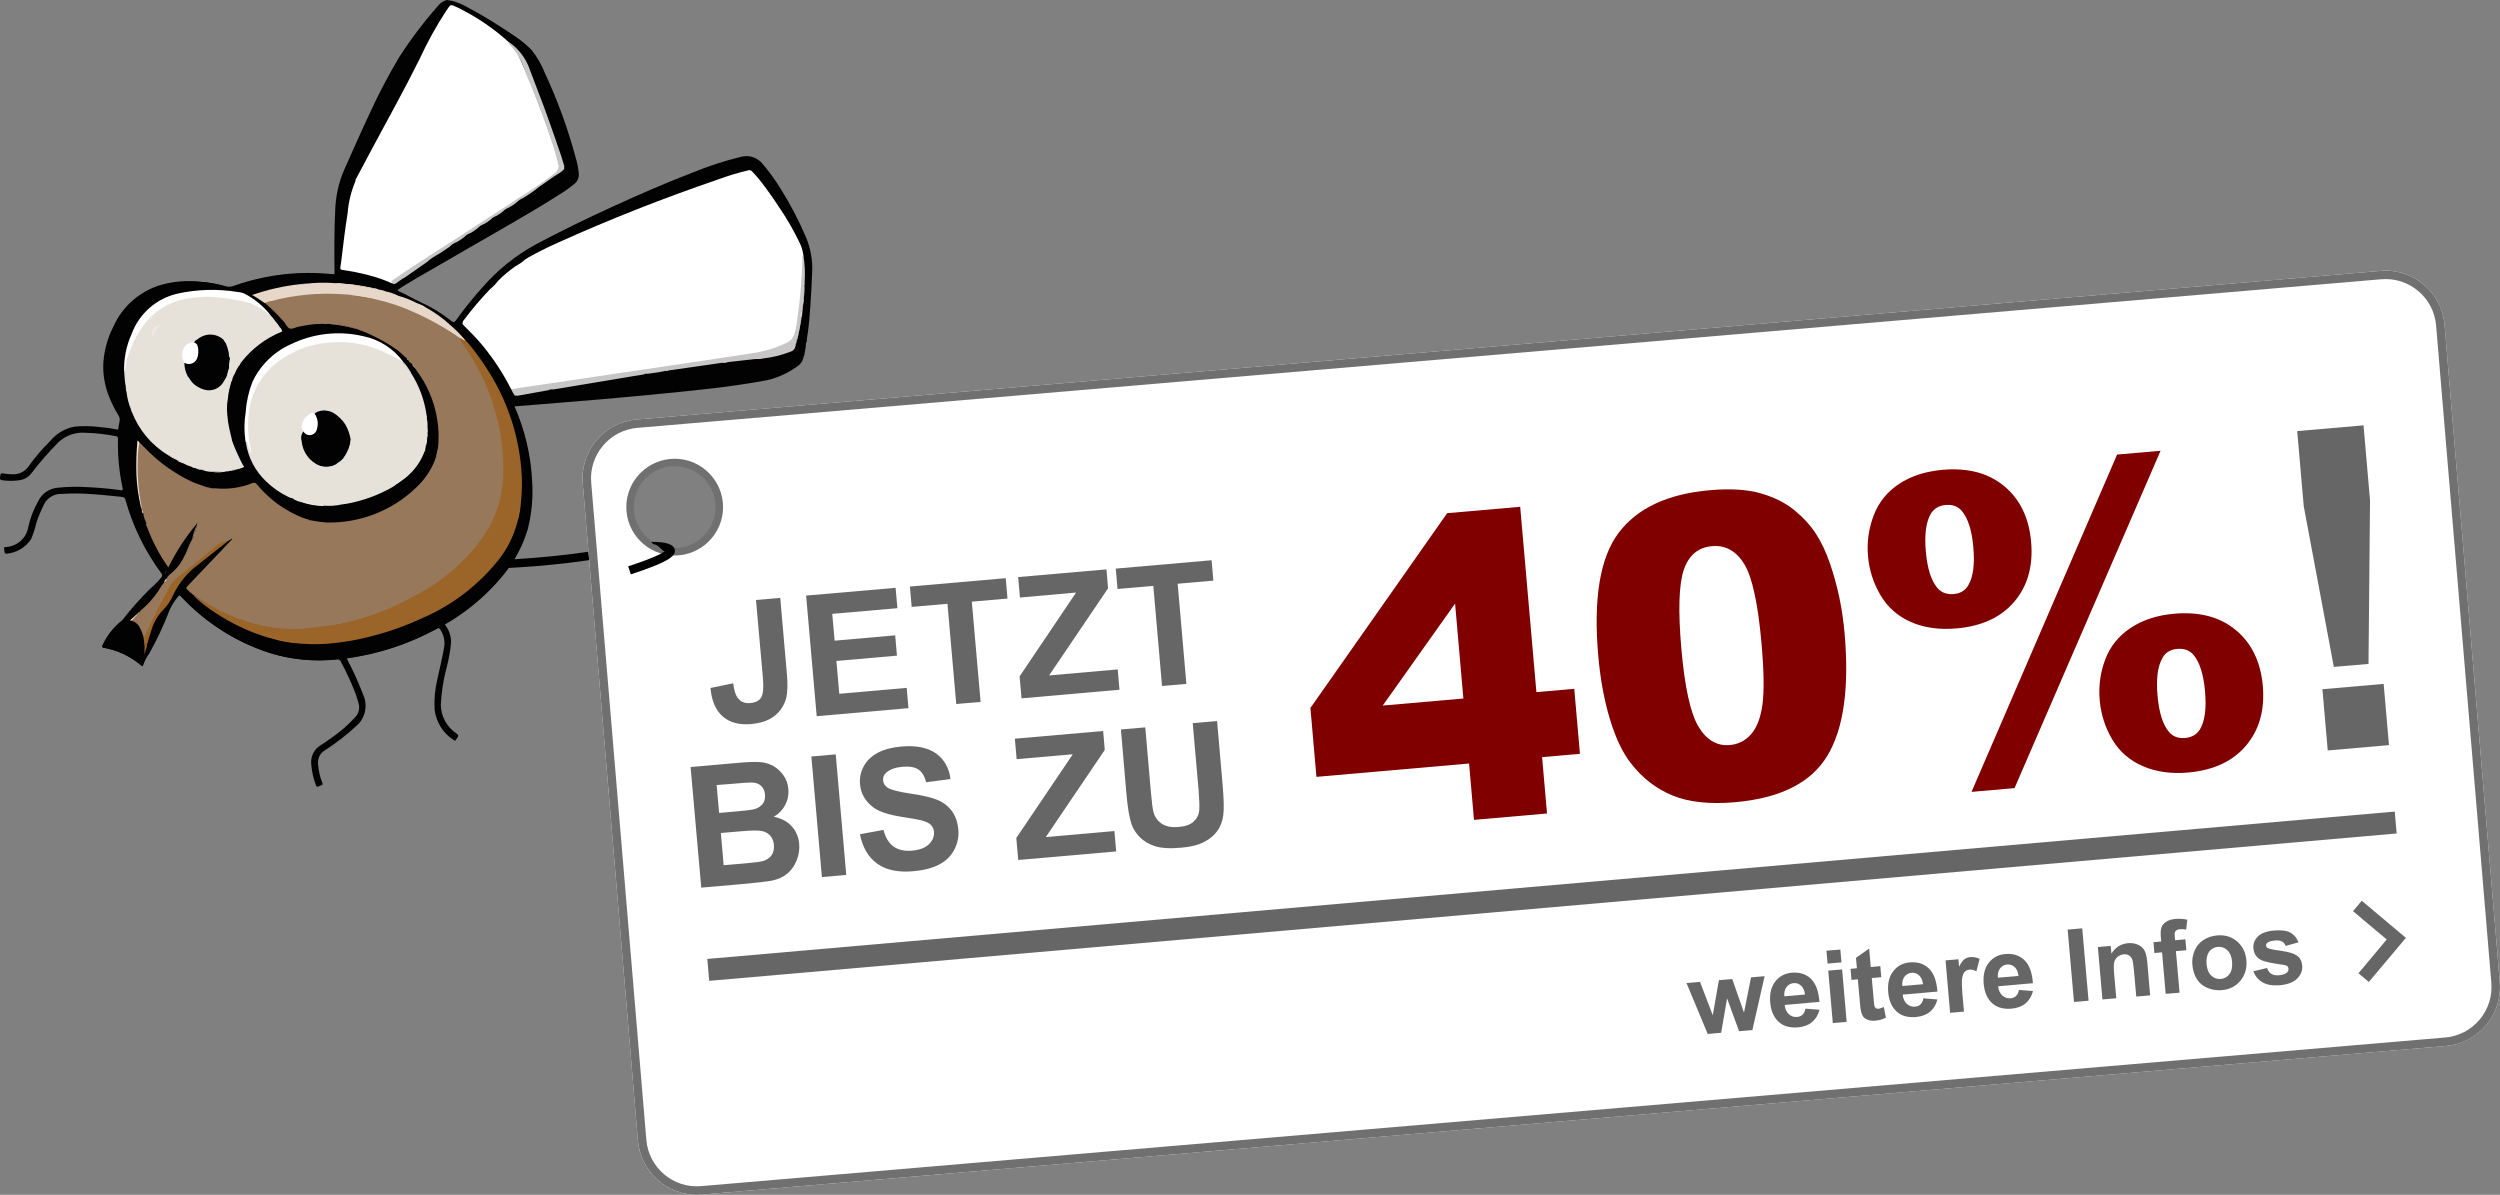 <?xml version="1.0" encoding="UTF-8"?><svg id="a" xmlns="http://www.w3.org/2000/svg" viewBox="0 0 295.59 141.27"><rect x="0" y="0" width="295.59" height="141.27" fill="#808080" stroke="none"/><path d="M59.723,67.17c.01,0,6-.23,11.63-1.22,1.13-.2,2.25-.43,3.3-.69l-.24-.97c-1.02.26-2.12.48-3.23.68-2.77.49-5.65.79-7.83.97-1.09.09-2.01.15-2.65.19s-1.01.05-1.01.05l.03.99h0Z"/><path d="M295.563,116.09l-6.53-77.7c-.34-3.85-3.73-6.7-7.58-6.36l-206.19,17.57c-3.85.34-6.7,3.73-6.36,7.58l6.52,77.7c.34,3.85,3.73,6.7,7.58,6.36l206.19-17.57c3.86-.34,6.71-3.73,6.37-7.58ZM79.793,65.34c-2.97,0-5.38-2.41-5.38-5.38s2.41-5.38,5.38-5.38,5.38,2.41,5.38,5.38-2.41,5.38-5.38,5.38Z" style="fill:#fff;"/><path d="M82.393,141.27c-3.59,0-6.65-2.75-6.97-6.39l-6.52-77.7c-.16-1.86.41-3.68,1.61-5.11s2.89-2.31,4.75-2.47l206.19-17.57c1.86-.16,3.68.41,5.11,1.61s2.31,2.89,2.47,4.75l6.53,77.7c.16,1.86-.41,3.68-1.61,5.11-1.2,1.43-2.89,2.31-4.75,2.47l-206.19,17.57c-.21.02-.42.03-.62.03ZM75.353,50.59c-1.6.14-3.04.89-4.07,2.12s-1.52,2.78-1.38,4.38l6.52,77.7c.29,3.3,3.2,5.75,6.5,5.45l206.19-17.57c1.6-.14,3.04-.89,4.07-2.12s1.52-2.78,1.38-4.38l-6.53-77.7c-.14-1.6-.89-3.04-2.12-4.07-1.23-1.03-2.78-1.52-4.38-1.38l-206.18,17.57Z" style="fill:#707070;"/><polygon points="201.913 122.25 199.403 116.23 201.003 116.09 202.513 120.05 203.233 115.89 204.813 115.76 206.203 119.73 207.033 115.56 208.643 115.42 207.193 121.79 205.623 121.93 204.203 118.04 203.503 122.11 201.913 122.25" style="fill:#666;"/><path d="M213.473,119.26l1.66.13c-.16.62-.45,1.1-.88,1.46-.43.35-.98.56-1.66.62-1.08.09-1.91-.19-2.49-.85-.46-.53-.72-1.22-.8-2.08-.09-1.03.11-1.86.59-2.48.49-.63,1.14-.98,1.96-1.05.92-.08,1.68.16,2.26.72s.92,1.47,1.01,2.73l-4.11.36c.05.49.22.85.5,1.1s.6.36.98.32c.26-.02.47-.11.63-.27.17-.16.28-.39.35-.71ZM213.413,117.59c-.05-.47-.21-.82-.46-1.05s-.55-.33-.88-.3c-.36.03-.64.19-.85.47s-.29.64-.25,1.09l2.44-.21Z" style="fill:#666;"/><path d="M216.083,113.93l-.13-1.52,1.64-.14.13,1.52-1.64.14ZM216.703,120.96l-.54-6.2,1.64-.14.54,6.2-1.64.14Z" style="fill:#666;"/><path d="M222.323,114.23l.11,1.31-1.12.1.22,2.5c.04.5.08.8.11.88l.16.19c.08.05.18.07.29.06.15-.01.37-.09.64-.21l.25,1.26c-.37.2-.79.32-1.27.36-.3.03-.57,0-.81-.08s-.43-.19-.56-.34c-.12-.15-.22-.36-.29-.62-.05-.19-.1-.57-.15-1.15l-.24-2.7-.75.07-.11-1.31.75-.07-.11-1.23,1.56-1.1.19,2.19,1.13-.11Z" style="fill:#666;"/><path d="M227.413,118.04l1.66.13c-.16.62-.45,1.1-.88,1.46-.43.35-.98.56-1.66.62-1.08.09-1.91-.19-2.48-.85-.46-.53-.72-1.22-.8-2.08-.09-1.03.11-1.86.59-2.48.49-.63,1.14-.98,1.96-1.05.92-.08,1.68.16,2.26.72s.92,1.47,1.01,2.73l-4.11.36c.05.48.22.85.5,1.1s.6.36.98.32c.26-.02.47-.11.63-.27.17-.15.28-.39.34-.71ZM227.363,116.37c-.05-.47-.21-.82-.46-1.05s-.55-.33-.88-.3c-.36.03-.64.19-.85.47s-.29.64-.25,1.09l2.44-.21Z" style="fill:#666;"/><path d="M232.213,119.61l-1.64.14-.54-6.2,1.52-.13.08.88c.22-.44.43-.73.63-.88.2-.15.43-.24.69-.26.37-.03.74.04,1.11.21l-.38,1.47c-.29-.15-.56-.22-.79-.2-.23.02-.42.1-.57.24-.15.14-.25.38-.32.72-.06.34-.05,1.04.04,2.09l.17,1.92Z" style="fill:#666;"/><path d="M238.713,117.05l1.66.13c-.16.62-.45,1.1-.88,1.46-.43.35-.98.56-1.66.62-1.08.09-1.91-.19-2.49-.85-.46-.53-.72-1.22-.8-2.08-.09-1.03.11-1.86.59-2.48.49-.63,1.14-.98,1.96-1.05.92-.08,1.68.16,2.26.72.59.56.92,1.47,1.01,2.73l-4.11.36c.05.49.22.85.5,1.1s.6.36.98.32c.26-.02.47-.11.63-.27.18-.15.29-.39.35-.71ZM238.663,115.39c-.05-.47-.21-.82-.46-1.05s-.55-.33-.88-.3c-.36.03-.64.19-.85.47s-.29.64-.25,1.09l2.44-.21Z" style="fill:#666;"/><rect x="244.842" y="109.823" width="1.73" height="8.59" transform="translate(-9.006 21.835) rotate(-4.997)" style="fill:#666;"/><path d="M254.223,117.69l-1.64.14-.28-3.16c-.06-.67-.13-1.1-.22-1.29s-.21-.33-.38-.43-.36-.13-.58-.12c-.28.03-.53.12-.74.3s-.35.39-.41.66-.06.74,0,1.43l.25,2.81-1.64.14-.54-6.2,1.52-.13.08.91c.48-.75,1.13-1.16,1.95-1.23.36-.03.7,0,1.01.11.31.1.55.25.72.44.17.19.3.41.38.66.08.25.14.62.19,1.1l.33,3.86Z" style="fill:#666;"/><path d="M254.623,111.4l.91-.08-.04-.47c-.05-.52-.02-.91.06-1.18.09-.27.28-.49.56-.68s.65-.3,1.11-.34c.47-.04.93-.01,1.39.09l-.12,1.16c-.27-.04-.52-.05-.76-.03-.24.02-.4.09-.5.21s-.13.34-.1.65l.04.44,1.22-.11.11,1.29-1.23.11.43,4.91-1.64.14-.43-4.91-.91.08-.1-1.28Z" style="fill:#666;"/><path d="M259.213,114.04c-.05-.54.04-1.08.26-1.62.22-.53.57-.96,1.04-1.27s1.01-.49,1.61-.55c.94-.08,1.73.15,2.38.71s1.02,1.3,1.1,2.23c.08.94-.15,1.74-.7,2.41s-1.29,1.04-2.2,1.12c-.57.05-1.12-.03-1.66-.24s-.96-.55-1.27-1.03c-.31-.46-.5-1.05-.56-1.76ZM260.893,113.98c.05.62.24,1.07.56,1.37s.69.43,1.12.4c.43-.04.77-.23,1.03-.58s.36-.84.31-1.46c-.05-.61-.24-1.06-.56-1.36s-.69-.43-1.12-.4c-.43.04-.77.23-1.04.58-.24.35-.35.83-.3,1.45Z" style="fill:#666;"/><path d="M266.433,114.84l1.62-.39c.1.31.26.54.49.69.23.15.54.2.92.17.42-.04.74-.14.94-.32.13-.12.19-.27.18-.46-.01-.12-.06-.22-.14-.3-.09-.07-.28-.13-.57-.17-1.35-.18-2.21-.37-2.58-.58-.52-.29-.8-.74-.86-1.33-.05-.54.13-1.01.52-1.41.39-.4,1.03-.64,1.92-.72.85-.07,1.49.01,1.93.25s.76.62.96,1.15l-1.52.42c-.09-.24-.23-.41-.43-.52-.2-.11-.46-.15-.81-.12-.43.04-.74.12-.91.26-.12.1-.17.21-.16.35.01.12.07.21.19.28.16.1.68.21,1.57.33s1.52.31,1.89.57c.37.26.57.65.62,1.17.05.57-.14,1.08-.58,1.53-.44.45-1.12.71-2.05.8-.84.07-1.53-.04-2.05-.34-.52-.3-.88-.74-1.09-1.31Z" style="fill:#666;"/><polygon points="278.853 115.08 282.193 111.08 278.213 107.73 279.243 106.5 284.463 110.89 280.083 116.1 278.853 115.08" style="fill:#666;"/><path d="M79.773,65.68c-3.15,0-5.72-2.57-5.72-5.72s2.57-5.72,5.72-5.72,5.72,2.57,5.72,5.72-2.57,5.72-5.72,5.72ZM79.773,55.12c-2.67,0-4.84,2.17-4.84,4.84s2.17,4.84,4.84,4.84,4.84-2.17,4.84-4.84c0-2.67-2.18-4.84-4.84-4.84Z" style="fill:#707070;"/><path d="M60.453,66.87c-.15-.13-.05-.19.01-.3.6-.96,1.12-1.97,1.53-3.02.48-1.29.76-2.64.84-4.02.12-1.92.01-3.85-.33-5.75-.35-1.97-.93-3.89-1.71-5.73.95-.07,1.87-.14,2.8-.22,4.78-.38,9.55-.78,14.32-1.25,4.06-.4,8.13-.79,12.15-1.51,1.59-.25,3.09-.89,4.37-1.88.26-.21.45-.49.53-.81.08-.11.02-.27.13-.37l.19-1.08c-.03-.17,0-.35.09-.51l.04-.22c-.06-.13.02-.25.03-.37.2-1.25.29-2.51.38-3.77.09-1.26.15-2.55.2-3.83.08-1.43-.17-2.86-.73-4.18-.83-1.96-1.82-3.85-2.94-5.65-.64-1.05-1.36-2.05-2.16-2.99-.6-.78-1.61-1.12-2.57-.87-1.96.48-3.88,1.1-5.75,1.87-3.17,1.22-6.28,2.58-9.37,3.99-3.11,1.42-6.18,2.91-9.2,4.52-2.36,1.3-4.48,3.01-6.25,5.04-1.12,1.24-2.17,2.55-3.14,3.91-.18.25-.31.27-.55.08-1.11-.89-2.34-1.64-3.64-2.23-.88-.4-1.71-.92-2.61-1.3l-.1-.13c.55-.41,1.15-.73,1.73-1.09.41-.26.83-.51,1.26-.74,3.54-2.07,7.12-4.09,10.67-6.16,1.83-1.06,3.65-2.13,5.43-3.28.65-.39,1.28-.83,1.86-1.32.34-.3.51-.74.47-1.19-.06-.64-.18-1.27-.37-1.88-.92-3.42-2.13-6.76-3.63-9.97-.38-.98-.9-1.89-1.55-2.71-.63-.66-1.34-1.24-2.1-1.73-1.76-1.21-3.59-2.33-5.47-3.34-.57-.33-1.18-.59-1.82-.77l-.66-.11c-.45.12-.84.39-1.11.77-1.67,1.89-3.19,3.91-4.55,6.03-1.31,2.21-2.5,4.48-3.56,6.82-1.01,2.12-1.93,4.28-2.9,6.42-.67,1.53-1.03,3.17-1.08,4.83-.12,2.46-.11,4.92-.08,7.38,0,.25-.14.17-.27.16-1.35-.13-2.71-.17-4.06-.11-2.64.13-5.25.65-7.74,1.55-.3.09-.63.08-.93-.04-.97-.27-1.97-.44-2.97-.5-1.52-.17-3.06-.04-4.53.37-2.5.73-4.56,2.52-5.63,4.9-.68,1.32-1.09,2.77-1.2,4.25-.08,1.43.16,2.86.72,4.18.29.73.64,1.43,1.06,2.1.15.21.19.48.13.73-.07.31-.11.62-.17.96-.72-.14-1.46-.25-2.19-.31-.97-.12-1.95-.14-2.92-.05-1.16.2-2.2.82-2.94,1.73-.93.91-1.78,1.91-2.54,2.98-.46.66-1.25,1.01-2.05.92-.33,0-.66-.04-.99-.1-.2-.03-.25.03-.29.21-.09.53-.08.58.45.63.66.08,1.32.06,1.97-.06.48-.09.92-.36,1.22-.75.98-1.29,2.05-2.52,3.19-3.67.86-.84,2.04-1.26,3.23-1.16,1.19.03,2.38.17,3.55.39.19.03.3.05.3.32-.05,1.96.13,3.92.55,5.84.06.25-.04.27-.24.24-1.29-.19-2.58-.29-3.88-.36-1.19-.08-2.39-.06-3.58.07-.99.09-1.86.7-2.29,1.6-.55.97-.95,2.01-1.18,3.1-.23,1.24-1.26,2.18-2.52,2.3-.12.03-.32-.03-.33.12,0,.22.04.43.1.64l.16.04c1.19-.09,2.27-.73,2.93-1.72.26-.61.47-1.23.61-1.88.26-.79.58-1.55.95-2.29.41-.76,1.21-1.22,2.08-1.18,1.21-.08,2.42-.07,3.62.03,1.16.07,2.32.21,3.48.32.22,0,.41.16.43.38.87,3.11,2.3,6.04,4.22,8.63.15.14.15.38.01.53l-.02.02c-.39.46-.81.88-1.27,1.27-1.16,1.15-2.25,2.37-3.26,3.66-.15.16-.31.31-.49.44-.82.74-1.47,1.63-1.93,2.63-.07.13-.06.23.12.26,1.68.3,3.24,1.05,4.53,2.17.35-.81.83-1.51,1.22-2.26.74-1.4,1.4-2.84,1.97-4.32.27-.62.63-1.19,1.07-1.69.14-.18.21-.12.33.01,1.56,1.68,3.35,3.14,5.31,4.33,1.65,1,3.42,1.81,5.26,2.4,2.52.77,5.18,1.02,7.8.75.26-.07.53.07.62.33.65,1.22,1.23,2.48,1.73,3.77.12.35.21.7.32,1.05.19.58.05,1.22-.36,1.66-.87.96-1.85,1.81-2.92,2.53-.36.28-.74.53-1.13.77-.85.48-1.31,1.43-1.16,2.4.07.8.25,1.59.53,2.34.07.22.17.27.37.15l.2-.08c.24-.04.26-.15.18-.37-.27-.68-.43-1.4-.48-2.13-.09-.66.21-1.31.78-1.65,1.32-.85,2.57-1.81,3.72-2.88,1.09-.92,1.42-2.46.81-3.75-.55-1.46-1.2-2.88-1.93-4.25.77-.15,1.54-.28,2.29-.44,2.88-.62,5.66-1.65,8.25-3.06.27-.14.38-.15.56.14.41.64.56,1.42.4,2.17-.21,1.21-.52,2.4-.77,3.61-.29,1.17-.4,2.37-.34,3.58.16,1.51,1,2.86,2.29,3.67.1.07.16.09.22-.03.05-.1.12-.19.19-.27.13-.22.13-.31-.08-.47-1.16-.76-1.87-2.05-1.88-3.43.07-1.45.29-2.88.66-4.29.26-.98.45-1.99.55-3,.02-.74-.2-1.47-.64-2.06-.12-.18-.1-.24.08-.35,2.33-1.35,4.42-3.07,6.2-5.09.26-.29.51-.6.73-.91.15-.21.31-.6.45-.45" style="fill:#020203;"/><path d="M16.873,78.79c.18-.55.45-1.07.78-1.54.91-1.62,1.71-3.31,2.37-5.05.26-.6.61-1.17,1.04-1.67.14-.19.23-.17.38-.01,1.34,1.45,2.86,2.73,4.51,3.82,1.87,1.24,3.9,2.21,6.03,2.89,2.58.79,5.29,1.04,7.97.73,3.96-.39,7.81-1.55,11.33-3.42,3.22-1.59,6.05-3.86,8.31-6.65,1.27-1.57,2.22-3.36,2.8-5.3.48-1.87.66-3.81.52-5.75-.15-3.03-.85-6.01-2.08-8.78-1.45-3.36-3.57-6.39-6.23-8.91-1.46-1.37-3.12-2.49-4.93-3.34-1.4-.66-2.77-1.36-4.21-1.91-1.68-.62-3.43-1.05-5.2-1.29-4.27-.63-8.63-.18-12.69,1.3-.37.08-.75.05-1.1-.09-2.67-.77-5.52-.7-8.15.21-2.23.9-4,2.66-4.91,4.88-.54,1.14-.89,2.36-1.04,3.61-.15,1.53.08,3.08.66,4.51.31.77.68,1.52,1.12,2.23.11.17.16.38.14.59-.02.34-.05.69-.1,1.03-.22,1.38-.22,2.78-.02,4.16.37,3.68,1.55,7.23,3.44,10.4.48.83,1.01,1.63,1.58,2.4.12.11.12.3.01.42l-.02.02c-.5.57-1.03,1.11-1.6,1.61-1.05,1.07-2.04,2.2-2.97,3.38-.16.17-.33.32-.52.46-.8.74-1.45,1.62-1.91,2.61-.07.12-.08.24.11.26,1.71.3,3.28,1.06,4.58,2.19Z" style="fill:#020203;"/><path d="M49.053,43.52l.78,1.13c.09.06.16.16.17.27,1.13,1.89,1.76,4.04,1.85,6.24.02.57-.03,1.15-.04,1.72.1-.06.05-.18.09-.23-.08.5-.19,1-.33,1.48l-.01.02-.03-.01c-.5,1.36-1.32,2.59-2.39,3.57-2.83,2.69-6.6,4.15-10.5,4.07-.59-.04-1.17-.12-1.75-.23-.34.01-.68-.09-.97-.27-1.11-.44-2.17-1.02-3.14-1.72-.88-.66-1.69-1.42-2.39-2.27-.11-.2-.35-.27-.55-.17-1.4.56-2.92.77-4.43.61l-.14.02.15.07c-.33-.06-.66-.11-.98-.17l-.02-.02.02-.03c-.6-.23-1.23-.4-1.82-.67-2.07-.99-3.94-2.35-5.52-4.01-.2-.2-.4-.39-.6-.59-.23.18-.18.45-.2.68-.21,2.24-.09,4.5.37,6.7.02.11.06.21.09.32.08.23.05.49.22.69-.05.44.21.79.33,1.17.03.1.04.2.03.3.63,1.74,1.49,3.39,2.56,4.9.93-1.89,2.09-3.67,3.45-5.27-.03.1-.06.2-.09.3-.07.4-.19.79-.36,1.16-.02.17-.07.32-.17.46v-.01c-.18.51-.42,1-.61,1.51l-.13.15c-.14.26-.29.51-.4.78-.39.69-.92,1.3-1.55,1.79-.12.12-.28.21-.29.4-.1.17-.21.33-.33.48-.26.32-.49.66-.69,1.02-.59.87-1.3,1.66-2.1,2.33l-.13.17c-.06.08-.14.14-.24.18l-.04.06c-.02.12-.16.13-.21.22-.15.21-.39.33-.52.55.47.12.86.44,1.06.88.2.38.35.78.44,1.2.19.02.21-.15.26-.26.91-2.08,1.98-4.08,3.07-6.08.29-.41.65-.77,1.07-1.04,1.42-1.17,2.86-2.31,4.26-3.5.41-.27.85-.48,1.32-.61l.45-.28.04.05c-.57.6-1.13,1.21-1.71,1.81-1.19,1.25-2.37,2.49-3.56,3.73-.18.19-.23.31,0,.49.22.21.45.42.69.6,2.12,1.56,4.52,2.72,7.06,3.42,2.3.66,4.71.83,7.07.5,1.41-.13,2.8-.35,4.18-.66,2.02-.5,3.98-1.19,5.87-2.05.6-.28,1.17-.63,1.76-.93,1.06-.51,2.08-1.11,3.03-1.8,1.61-1.13,3.06-2.47,4.33-3.97,1.01-1.22,1.85-2.58,2.48-4.03.56-1.38.88-2.85.93-4.33.16-2.8-.18-5.61-1.02-8.3-.78-2.59-1.97-5.04-3.52-7.26-.23-.33-.44-.67-.62-1.03-.05-.1-.14-.18-.24-.22-1.13-.75-2.31-1.45-3.52-2.07-1.57-.81-3.21-1.48-4.9-2-.46-.17-.94-.29-1.43-.33-.78-.08-1.55-.21-2.31-.41-.73-.16-1.48-.25-2.22-.25-2.74-.12-5.48.2-8.12.93-.15.04-.33.04-.36.26.8.7,1.56,1.45,2.26,2.24.23.27.37.7.69.78.29.07.65-.14.99-.22.76-.16,1.54-.28,2.32-.34.16-.08.34-.08.5,0,.25.03.51.03.76,0l-.06-.07.04.02.22.07c.17.06.36.07.54.04-.08-.07-.18-.1-.29-.09.95.12,1.88.32,2.79.6.59.26,1.22.43,1.79.74,1.12.51,2.19,1.13,3.19,1.86.35.3.7.62,1.04.94.1.05.17.14.21.24l.02.02h.03c.1.05.17.14.21.24l.17.2c.11.11.23.25.3.42Z" style="fill:#97785a;"/><path d="M50.563,50.63l-.02-.24-.05.08-.01.05c0-.11.03-.23.07-.33,0-.22-.02-.43-.08-.64-.08-.13-.09-.29-.03-.42-.24-1.8-.88-3.53-1.86-5.05-.38-.38-.6-.88-.96-1.28-.86-.68-1.83-1.21-2.87-1.55-3.19-1.29-6.77-1.19-9.88.26-2.2.9-3.96,2.63-4.91,4.81-.65,1.62-.9,3.39-.71,5.13.05.7.19,1.39.43,2.05l.07.11.02.05-.03-.06c-.18-.36-.25-.77-.4-1.14-.05-.12-.11-.35-.26-.06.27,1.73,1.11,3.32,2.38,4.52.78.76,1.68,1.38,2.66,1.85.14.07.29.12.45.14.89.39,1.84.66,2.8.8.31.05.63.04.95.08.69.06,1.39.01,2.06-.14l.04-.04c.16,0,.32-.08.48-.03,1.99-.35,3.9-1.05,5.64-2.07l.23-.17c.22-.22.48-.4.77-.54,1.15-.8,2.05-1.92,2.58-3.22-.01-.11,0-.23.05-.34l.01.01-.03.02.01.18c.09-.1.13-.23.12-.36.01-.4.13-.8.18-1.2.05-.43,0-.86.1-1.26Z" style="fill:#e6e1d9;"/><path d="M27.483,44.75c.04-.09.08-.19.12-.28.02-.23.12-.44.28-.61l.38-.63c.01-.16.11-.3.25-.38,1.26-1.63,2.93-2.89,4.84-3.65-.1-.19-.22-.37-.35-.53-.14-.18-.26-.37-.36-.57-.2-.31-.43-.59-.68-.85-.44-.37-.89-.72-1.37-1.03-.65-.35-1.35-.59-2.07-.73-.68-.17-1.37-.29-2.07-.37-1.18-.14-2.38-.16-3.56-.04-3.01.26-5.65,2.11-6.93,4.84-.51,1.02-.91,2.09-1.19,3.2-.08.31.04.64-.08.95.02.57.08,1.15.19,1.71.08.18.11.39.08.58.08.7.25,1.39.52,2.04.1.07.14.2.11.31.82,2.12,2.31,3.91,4.26,5.09.38.15.74.35,1.07.6v-.01c.27.1.53.24.77.4.29.17.59.3.91.39.38.08.75.18,1.11.31.29.07.59.09.87.18-.14-.07-.29-.09-.44-.05.27.12.56.17.86.15l-.16-.07c.16.01.32.03.47.06.46.03.92-.07,1.38-.02.21.01.42-.03.62-.1.19-.11.4-.15.62-.12.31-.06.6-.15.89-.28-.03-.1-.11-.17-.11-.28-.43-.81-.81-1.64-1.14-2.49-.12-.13-.17-.3-.15-.47-.16-.7-.35-1.39-.45-2.1-.1-.24-.13-.51-.09-.76l-.05-.69c-.05-.85.03-1.7.25-2.53.03-.2.08-.41.16-.6.04-.2.12-.39.24-.57Z" style="fill:#e6e1d9;"/><path d="M54.403,39.99c.03.28.16.54.36.75,2.18,3.07,3.67,6.57,4.36,10.28.29,1.61.41,3.25.38,4.89-.02,2.87-.95,5.65-2.66,7.95-1.05,1.42-2.27,2.7-3.63,3.82-1.11.93-2.31,1.75-3.57,2.45-.58.32-1.19.61-1.78.93-1.6.84-3.27,1.51-5,2.02-1.61.52-3.28.86-4.96,1.01-.84.07-1.67.25-2.52.27-1.53.06-3.06-.08-4.56-.41-1.76-.43-3.46-1.06-5.08-1.88-.92-.47-1.79-1.01-2.66-1.57l-.23-.11c.79.77,1.66,1.46,2.59,2.05,1.91,1.27,4,2.26,6.19,2.93l.11.02c.39.04.77.13,1.14.26.89.21,1.8.35,2.71.4.1,0,.2.02.28.07.89.06,1.79.06,2.68,0,1.93-.14,3.84-.47,5.71-.99,2-.52,3.94-1.23,5.81-2.11,3.47-1.52,6.51-3.86,8.87-6.82,1.08-1.36,1.85-2.94,2.27-4.62.15-.67.18-1.36.36-2.02.17-1.41.18-2.84.05-4.25-.35-3.96-1.62-7.79-3.71-11.17-.8-1.31-1.7-2.56-2.69-3.73l-.17-.14c-.23-.11-.36-.38-.65-.28Z" style="fill:#9b6529;"/><path d="M54.413,39.99c.23.03.37.3.63.27-.53-.64-1.11-1.23-1.74-1.77-.88-.82-1.85-1.53-2.91-2.11-.33-.13-.65-.27-.97-.44l-.18-.04.13-.02c-.74-.39-1.52-.7-2.32-.92-1-.33-2.02-.62-3.04-.88-.78-.14-1.57-.28-2.35-.42-.32.01-.64-.03-.95-.12-.35-.07-.71-.09-1.07-.06l.12.07c-.13,0-.26-.03-.38-.09-1.08-.07-2.17-.04-3.25.09-.21.1-.45.11-.67.05-1.93.21-3.83.64-5.66,1.28.58.28,1.02.67,1.52.96.22-.13.47-.22.72-.24,2.76-.73,5.62-1.01,8.46-.81.49.01.98.06,1.46.17.79.18,1.58.32,2.39.42,1.62.35,3.19.88,4.69,1.58,1.88.84,3.67,1.85,5.37,3.03Z" style="fill:#e6d7c8;"/><path d="M29.083,52.37c.15-.15.16,0,.19.09.1.41.26.8.48,1.16l.03-.05-.02-.03c-.39-1.39-.52-2.85-.38-4.29.18-3.05,1.94-5.79,4.64-7.22,1.52-.88,3.23-1.41,4.98-1.53,1.46-.13,2.94,0,4.36.37,1.27.37,2.49.9,3.63,1.56.24.13.46.28.68.43l.03-.04-.02-.03c-1.14-1.56-2.83-2.65-4.73-3.04-2.88-.68-5.92-.34-8.58.96-1.99.89-3.59,2.46-4.52,4.43-.45,1.15-.72,2.35-.8,3.58-.19,1.14-.2,2.3-.03,3.44l.06.21Z" style="fill:#fff;"/><path d="M14.683,44.06l.09-.19c.08-.91.32-1.8.7-2.64.43-1.19,1.07-2.29,1.89-3.25,1.2-1.4,2.85-2.34,4.66-2.66,1.3-.23,2.63-.28,3.94-.14.76.07,1.5.22,2.25.34,1.33.19,2.57.77,3.57,1.67l.18.05c-.84-1.07-1.91-1.94-3.12-2.55-.29-.11-.59-.17-.89-.19-2.29-.36-4.62-.29-6.89.2-2.53.55-4.6,2.35-5.5,4.78-.65,1.44-.95,3-.88,4.58Z" style="fill:#fff;"/><path d="M26.953,63.98c-.85-.03-1.37.56-1.95,1.03-.84.67-1.66,1.36-2.49,2.04-.62.51-1.26,1.01-1.88,1.52-.37.4-.67.87-.87,1.38-1,1.78-1.91,3.6-2.72,5.47l-.06.04.12,1c.06-.01.15.19.19-.01.04-.17.07-.33.08-.44.01-.1.07-.06.02-.06l-.01.03.02.17c.18-.6.34-1.2.55-1.79.26-.84.71-1.6,1.32-2.23.53-.53.95-1.16,1.24-1.85.67-1.4,1.68-2.61,2.93-3.53,1.16-.91,2.32-1.85,3.51-2.77Z" style="fill:#9b6529;"/><path d="M16.783,60.08c-.42-1.96-.58-3.96-.49-5.96.01-.6.07-1.2.19-1.79-.06-.09-.1-.19-.23-.24-.13,1.37-.17,2.75-.12,4.13.06,1.18.22,2.35.48,3.51.01.16.06.31.15.44l.04-.05-.02-.04Z" style="fill:#f1e2d7;"/><path d="M35.883,76.11c-.1-.14-.27-.12-.4-.13-1.09-.08-2.17-.27-3.23-.57-.15-.08-.33-.09-.5-.03,1.33.43,2.72.68,4.13.73Z" style="fill:#a2692b;"/><path d="M38.323,59.77c-.19-.17-.42-.06-.63-.09-.98-.13-1.95-.37-2.87-.73l-.25-.04c.3.22.64.37,1,.44.83.29,1.7.45,2.58.48l.17-.06Z" style="fill:#eee9e2;"/><path d="M27.183,45.22c-.1.45-.22.9-.31,1.36-.12.56-.09,1.14-.15,1.71l.1.16c.02-.66.09-1.32.2-1.97.07-.4.16-.79.28-1.17l-.12-.09Z" style="fill:#ede8e1;"/><path d="M44.053,34.12c.37.17.77.28,1.17.33.56.17,1.13.34,1.69.53l.13-.03c-.48-.24-.99-.41-1.51-.51-.12-.08-.28-.05-.4-.13l-.46-.1c-.12-.08-.27-.05-.39-.13l-.08-.01-.15.05Z" style="fill:#ebdbcd;"/><path d="M42.073,38.88l.15.01c-1-.31-2.03-.55-3.07-.69.17.16.32.12.43.18.84.11,1.67.28,2.49.5Z" style="fill:#a07f60;"/><path d="M61.573,59.54c-.22.65-.34,1.33-.36,2.02.19-.66.31-1.33.36-2.02Z" style="fill:#ad712e;"/><path d="M44.053,34.12l.15-.04c-.86-.19-1.73-.35-2.61-.46l-.03.02.02.04,2.47.44Z" style="fill:#fdecdc;"/><path d="M22.703,63.75c.3-.49.48-1.05.53-1.62-.22.52-.4,1.06-.53,1.62Z" style="fill:#97795b;"/><path d="M21.973,65.41c.02.03.01.17.07.05.29-.54.51-1.12.67-1.71-.25.45-.46.92-.63,1.4-.04.08-.07.17-.11.26Z" style="fill:#97795b;"/><path d="M17.393,76.17c.01-.1.02-.21.03-.34-.19.2,0,.55-.33.65.01.3,0,.59-.05.89.17-.38.29-.79.35-1.2Z" style="fill:#9f672a;"/><path d="M51.513,54.15c0,.05,0,.1-.01.24.22-.58.37-1.19.43-1.81-.12.09-.07.22-.13.31-.09.42-.19.84-.29,1.26Z" style="fill:#a48362;"/><path d="M47.693,42.78l-.01.07c.25.42.53.82.82,1.21h.09c-.26-.46-.56-.88-.9-1.28Z" style="fill:#f3eee7;"/><path d="M26.673,55.76c-.09-.13-.21-.08-.33-.07-.34.03-.68.05-1.02.07l-.03.04.02.03c.46.04.91.02,1.36-.07Z" style="fill:#e8e3dd;"/><path d="M49.413,35.97c.28.23.62.37.98.41-.28-.19-.58-.35-.89-.46l-.09.05Z" style="fill:#ede5e1;"/><path d="M20.903,54.4c-.28-.31-.66-.53-1.07-.6.34.23.7.43,1.07.6Z" style="fill:#eae5df;"/><path d="M50.563,50.63c-.13.38-.17.78-.12,1.18l.07-.06.01-.08c-.03-.14.05-.27.02-.4.04-.22.05-.43.02-.64Z" style="fill:#e9e4de;"/><path d="M24.423,57.6h-.15s-.01.03-.01.03l1.28.23c-.08-.1-.2-.05-.3-.11l-.82-.15Z" style="fill:#a58363;"/><path d="M47.543,56.76c-.32.06-.6.25-.77.54.28-.15.54-.33.77-.54Z" style="fill:#f3ede5;"/><path d="M35.903,61.28l-.1.05c.33.18.7.25,1.07.22l-.97-.27Z" style="fill:#9e7e5f;"/><path d="M50.513,51.74l-.07.06c-.1.41-.15.82-.16,1.24.13-.42.21-.86.23-1.3Z" style="fill:#fffcfa;"/><path d="M15.473,73.4c.27-.11.4-.37.59-.56l-.1-.02-.48.42c-.05.05-.12.1-.01.16Z" style="fill:#e6d9ce;"/><path d="M23.663,55.46c-.33-.18-.69-.28-1.07-.27.2.09.4.16.62.2.13.06.26.09.4.1l.05-.03Z" style="fill:#ede7e1;"/><path d="M27.913,55.53c-.25-.16-.46.03-.69.06l.01.03.07.03c.21,0,.41-.04.61-.12Z" style="fill:#eae4de;"/><path d="M21.673,54.8c-.17-.3-.5-.31-.77-.4.2.23.52.26.77.4Z" style="fill:#f0ebe5;"/><path d="M26.863,49.14c-.13.25-.1.55.09.76-.03-.26-.06-.51-.09-.76Z" style="fill:#efe9e5;"/><path d="M27.883,43.87l-.03-.1c-.13.22-.33.41-.25.7.12-.19.21-.39.28-.6Z" style="fill:#efeae3;"/><path d="M35.463,33.59c.25.17.5.04.75.01l-.01-.03-.07-.03-.67.05Z" style="fill:#efe0d2;"/><polygon points="24.123 55.63 24.573 55.68 24.583 55.62 23.653 55.46 23.623 55.5 23.643 55.52 24.123 55.63" style="fill:#e6e2dd;"/><path d="M40.913,59.54c-.21-.15-.4-.02-.6.02l.02.03.07.03c.16.02.34-.01.51-.08Z" style="fill:#ebe6e1;"/><path d="M32.983,38.68c.09.2.21.37.37.52,0-.27-.21-.42-.34-.61l-.04.07.01.02Z" style="fill:#f5f0e8;"/><path d="M32.983,38.68l.03-.1-.36-.49c-.03.28.21.4.33.59Z" style="fill:#f5efe8;"/><path d="M40.713,33.54c.26.16.57.21.87.14-.15-.08-.31-.11-.48-.09l-.39-.05Z" style="fill:#edddd3;"/><path d="M27.183,45.22l.12.1c.01-.2.19-.36.18-.57-.28.05-.11.37-.3.47Z" style="fill:#ebe5de;"/><path d="M14.943,46.35c.15-.21.01-.41-.01-.61h-.03s-.03.02-.03.02c-.01.2.02.4.07.59Z" style="fill:#ece8e2;"/><path d="M38.073,38.3c-.17-.2-.38-.05-.58-.07l.08.08.5-.01Z" style="fill:#9f7f5f;"/><path d="M16.783,60.08l-.02.09c.02.21-.06.44.21.56-.07-.22-.13-.44-.19-.65Z" style="fill:#dccaba;"/><path d="M19.403,68.86c.18-.1.3-.28.33-.48-.18.11-.29.28-.33.48Z" style="fill:#e8d9cd;"/><path d="M19.413,67.91c.16-.12.26-.29.31-.49-.16.09-.2.25-.31.49Z" style="fill:#363330;"/><path d="M27.403,52c-.1.15-.05.35.1.45l.05.02c-.05-.15-.1-.31-.15-.47Z" style="fill:#f3efe9;"/><path d="M28.513,42.85c-.16.01-.28.15-.26.31l.02.08c.08-.13.16-.26.24-.39Z" style="fill:#f4efe9;"/><path d="M49.053,43.52c0-.19-.13-.36-.32-.4.07.15.18.29.32.4Z" style="fill:#b1a294;"/><path d="M50.453,49.11c-.16.14-.06.29-.03.45h.03s.03-.02.03-.02c-.01-.15-.02-.29-.03-.43Z" style="fill:#f1ece6;"/><path d="M25.313,55.82l.01-.06-.5-.09c.02.12.11.08.16.12l.33.03Z" style="fill:#e6e2dd;"/><path d="M39.373,33.46c.11.13.27.11.43.12-.03-.1-.12-.07-.16-.1l-.27-.02Z" style="fill:#ebdcd1;"/><path d="M15.583,48.71c.09-.15.07-.26-.11-.31l.11.31Z" style="fill:#f6f0ea;"/><path d="M23.643,55.52l.01-.06-.46-.07c.14.08.3.13.45.13Z" style="fill:#e6e1d9;"/><path d="M50.003,44.93c0-.13.03-.27-.17-.27l.17.27Z" style="fill:#9b846f;"/><path d="M50.163,53.41l.02-.21c-.07.11-.14.21-.06.34l.04-.13Z" style="fill:#fcf6f0;"/><path d="M15.963,72.82l.1.02c.06-.07.2-.08.13-.22-.1.04-.18.11-.23.2Z" style="fill:#d4c6ba;"/><path d="M41.103,33.59l.48.09.01-.06c-.16-.05-.33-.06-.49-.03Z" style="fill:#e6d7c8;"/><path d="M45.143,34.33c.1.13.26.09.4.13-.12-.09-.26-.13-.4-.13Z" style="fill:#e6d7c8;"/><path d="M39.043,38.32c-.05-.1-.15-.09-.24-.11l-.03.05.06.03.21.03Z" style="fill:#ac8967;"/><path d="M49.413,35.97l.08-.05-.13-.04h-.18c.07.09.16.06.23.09Z" style="fill:#fbede3;"/><path d="M44.283,34.1c.1.13.26.09.39.13-.11-.08-.25-.13-.39-.13Z" style="fill:#e6d7c8;"/><path d="M50.543,51.26c-.02.13-.1.26-.02.4.05-.12.05-.26.02-.4Z" style="fill:#e6e1d9;"/><path d="M17.313,62.2c.12-.11.01-.2-.03-.3-.06.11-.01.2.03.3Z" style="fill:#b39b84;"/><path d="M28.693,54.97c-.04.11.01.23.11.28.08-.14-.06-.19-.11-.28Z" style="fill:#f9f4ef;"/><polygon points="50.553 50.18 50.463 50.41 50.513 50.45 50.543 50.39 50.553 50.18" style="fill:#fef8f2;"/><path d="M48.563,42.92c.02-.11-.06-.22-.17-.24h-.04c.04.1.11.19.21.24Z" style="fill:#b4a496;"/><path d="M16.243,72.56c.15.03.2-.07.24-.18-.11.02-.2.09-.24.18Z" style="fill:#bba998;"/><path d="M48.313,42.65c.01-.15-.07-.22-.21-.24.04.1.11.18.21.24Z" style="fill:#b7a99c;"/><path d="M44.353,35.38c-.79-.18-1.59-.32-2.39-.42.18.12.4.18.62.17.58.14,1.17.23,1.77.25Z" style="fill:#8b6a49;"/><path d="M29.763,53.54l-.01.08.04.16.05.01c.02-.09-.01-.19-.08-.25Z" style="fill:#f3f0ec;"/><path d="M18.923,38.39c-.7.16-1.14.86-.98,1.56l.01.06c.22-.59.55-1.14.97-1.62Z" style="fill:#eeeae4;"/><path d="M94.983,30.15c-.08-.59-.27-1.17-.56-1.69-.69-1.42-1.49-2.79-2.39-4.08-.59-.73-1.12-1.5-1.61-2.3-.45-.64-.95-1.25-1.5-1.81-.11-.13-.29-.18-.46-.13-1.2.29-2.38.64-3.54,1.07-6.46,2.21-12.8,4.7-19.02,7.51-1.2.54-2.38,1.12-3.52,1.77-.11.07-.22.15-.33.22-.33.3-.71.56-1.11.77-.71.5-1.39,1.06-2.01,1.68-.29.38-.62.72-.99,1.03-1.1,1.14-2.12,2.35-3.07,3.62-.15.14-.21.34-.17.54.85.86,1.72,1.7,2.48,2.65,1.23,1.52,2.31,3.17,3.2,4.92l.08.12c.15.06.32.07.47.02,5.56-.82,11.12-1.64,16.68-2.47,3.93-.59,7.85-1.18,11.78-1.77,1.23-.19,2.43-.56,3.54-1.12.6-.27,1.03-.82,1.16-1.46.31-1.48.52-2.97.63-4.48.14-1.32.22-2.64.25-3.97-.03-.22-.02-.43.01-.64Z" style="fill:#fff;"/><path d="M46.043,33.36c.1.11.23.1.35.14.17,0,.2-.03.13-.09-.15-.14-.06-.2.05-.28.97-.71,1.99-1.36,3-2.01.62-.4,1.23-.81,1.85-1.21,1.82-1.15,3.62-2.31,5.43-3.48,1-.65,2.01-1.28,3-1.94,1.64-1.09,3.31-2.12,4.91-3.26.37-.26.71-.56,1.06-.86.26-.21.36-.55.27-.87-.23-1.04-.53-2.07-.9-3.08-.71-2.12-1.51-4.21-2.34-6.29-.48-1.21-1-2.41-1.56-3.58-.22-.48-.53-.92-.93-1.27-.09-.06-.15-.16-.18-.27-1.81-1.65-3.85-3.03-6.05-4.11-.96-.43-.79-.45-1.37.37-1.19,1.82-2.24,3.73-3.15,5.7-1.78,3.59-3.73,7.08-5.62,10.61-.66,1.22-1.31,2.45-1.96,3.68v.14c-.51,1.21-.83,2.49-.93,3.8-.14.85-.25,1.7-.37,2.55-.18,1.29-.29,2.58-.49,3.87-.04.23.09.28.26.3.65.11,1.31.19,1.95.35,1.24.25,2.44.62,3.59,1.09Z" style="fill:#fff;"/><path d="M94.983,30.15c-.2.18-.1.42-.11.63-.03,1.05-.1,2.1-.18,3.14-.1,1.54-.32,3.06-.53,4.59-.06.38-.15.74-.28,1.1-.2.65-.78.89-1.33,1.13-1.16.51-2.38.85-3.63,1.03-2.64.39-5.28.8-7.92,1.19-6.81,1.01-13.63,2.02-20.44,3.03l-.11.03c.09.26.23.51.4.74.09.08.21-.06.29.04l3.73-.67c.16-.09.35-.12.53-.08l9.43-1.57c.43-.07.87-.14,1.3-.21.11-.09.25-.11.39-.07.73-.09,1.46-.19,2.17-.35.09-.06.19-.07.29-.04l6.49-.93c.19-.07.39-.09.58-.07l3.31-.37c.24-.08.49-.1.73-.04,1.15-.12,2.28-.39,3.36-.81.16-.07.35-.12.43-.31.03-.27.18-.51.18-.74l.01.19c.08-.11.12-.24.12-.38.02-.31.07-.61.14-.91l.03.01-.03.01c-.03.14-.1.27-.03.41.1-.21.15-.44.17-.68.05-.51.14-1.02.27-1.52.08-.3.12-.6.11-.91-.1.2-.15.42-.16.64.06-.45.15-.9.26-1.34.06-.2.08-.41.06-.61-.08.12-.12.27-.11.41.02-.26.07-.51.15-.76.07-.5.09-1,.06-1.5l-.06.08.01-.05.07-.23c.08-1.08.03-2.17-.15-3.25Z" style="fill:#c6c6c6;"/><path d="M60.213,5c-.04.04-.19.06-.08.14.94.97,1.63,2.16,2.01,3.46,1.07,2.48,2.02,5,2.89,7.56.35,1.02.68,2.05.96,3.09.16.47-.02,1-.45,1.27-1.34,1.03-2.74,1.99-4.19,2.87-.53.33-1.04.7-1.57,1.04-1.76,1.12-3.5,2.27-5.25,3.4-1.1.71-2.21,1.42-3.31,2.13-1.6,1.02-3.21,2.05-4.76,3.15-.17.12-.4.24.02.33l.01.02-.1.04.22.1c.32-.11.53-.37.82-.53.12-.07.22-.19.37-.22l2.65-1.85c.42-.37.89-.69,1.39-.95l1.34-.89c.22-.24.49-.42.8-.53.32-.17.62-.37.9-.59.19-.21.44-.38.71-.47.32-.17.62-.37.9-.6.19-.21.44-.37.71-.47.29-.15.56-.33.82-.54.16-.19.38-.33.62-.41.29-.15.56-.33.82-.54.19-.21.44-.37.71-.47.32-.17.62-.37.9-.6.22-.23.49-.41.79-.53.49-.29.97-.61,1.42-.95.4-.37.88-.63,1.3-.95.45-.29.86-.65,1.34-.9.29-.17.55-.37.79-.61.02-.1-.04-.2.02-.3-.29-1.06-.66-2.09-1.02-3.13-.49-1.39-.96-2.78-1.48-4.16-.57-1.54-1.19-3.06-1.75-4.6-.47-1.12-1.26-2.1-2.27-2.81Z" style="fill:#c6c6c6;"/><path d="M90.413,22.08c-.09.05-.04.1,0,.15.49.7.98,1.41,1.48,2.11l.14.05c-.5-.8-1.04-1.57-1.62-2.31Z" style="fill:#fffdfd;"/><path d="M94.753,37.69c-.19.48-.28,1-.27,1.52.09-.51.18-1.02.27-1.52Z" style="fill:#fde9e9;"/><path d="M94.963,36.08c-.15.44-.25.9-.31,1.36l.1.01.12-.68.09-.69Z" style="fill:#f2e0e0;"/><path d="M90.103,42.4c-.26-.2-.54-.01-.81-.03l.08.08.73-.05Z" style="fill:#f3dfdf;"/><path d="M94.323,39.89c.02-.16.03-.31.05-.46-.13.29-.19.62-.16.94.03-.17.07-.32.11-.48Z" style="fill:#f1dedf;"/><path d="M94.093,40.74l.02-.24c-.03.27-.3.49-.21.79.1-.17.16-.36.19-.55Z" style="fill:#f1dedf;"/><path d="M95.063,35.12c-.18.24-.11.53-.15.8.04-.15.07-.3.11-.45.01-.12.02-.24.04-.35Z" style="fill:#f2e0e0;"/><path d="M86.063,42.82c-.2-.08-.42-.08-.61.01v.03s.02.03.02.03c.21.01.41-.02.59-.07Z" style="fill:#f1dddd;"/><path d="M78.993,43.81c-.11-.11-.21-.08-.29.04.1.02.2.01.29-.04Z" style="fill:#f4e1e1;"/><path d="M95.133,33.41c-.09.05-.09.15-.1.24l.05.03.03-.06.02-.21Z" style="fill:#fef1f1;"/><path d="M40.293,54.48l.26-.26c.14-.05.23-.18.23-.33.23-.38.42-.78.56-1.2.11-.21.16-.46.12-.7-.1-.63-.31-1.24-.63-1.8-.37-.57-.87-1.05-1.45-1.4-.4-.29-.92-.39-1.39-.25-.27.11-.58.13-.79.37.17.43.25.89.26,1.35,0,.2-.04.39-.12.57-.14.4-.58.61-.98.47-.11-.04-.21-.1-.29-.19l-.19-.11c-.26.32-.34.75-.22,1.14.11,1.3.93,2.43,2.14,2.93.46.22,1,.23,1.46.03l.38-.16c.26-.06.5-.23.65-.46Z" style="fill:#020203;"/><path d="M35.873,51c.16.32.5.49.85.44.38-.05.68-.34.75-.72.2-.62.09-1.29-.28-1.81-.13-.16-.3-.1-.44-.05-.64.31-1.05.94-1.1,1.65.05.17.12.34.22.49Z" style="fill:#fff;"/><path d="M39.253,55.11c-.48.11-.99.1-1.46-.03l-.23-.01c.53.28,1.16.31,1.72.1v-.03s-.03-.03-.03-.03Z" style="fill:#e3e8ef;"/><path d="M37.983,48.53c.48-.03.96.05,1.4.25q-.06-.13-.46-.3c-.31-.11-.64-.12-.96-.02v.03s.02.04.02.04Z" style="fill:#dce0e8;"/><path d="M40.293,54.48l-.66.47c.3.01.58-.18.66-.47Z" style="fill:#e6ebf3;"/><path d="M41.463,51.99c-.04.23-.08.47-.12.7.02.08-.05.17.05.29-.01-.37.2-.66.07-.99Z" style="fill:#edeff2;"/><path d="M40.783,53.89c-.08.11-.15.22-.23.33.2-.02.25-.09.23-.33Z" style="fill:#eaeff6;"/><path d="M26.373,40.11c-.77-.66-1.89-.74-2.75-.19-.22.06-.41.19-.54.37-.02.09-.17.12-.1.24.4.52.48,1.21.22,1.8-.17.4-.58.63-1,.59-.13-.01-.26-.08-.4-.04-.01.54.12,1.08.37,1.56.09.3.27.57.52.75.4.43.92.73,1.48.89.92.25,1.89-.18,2.31-1.03l.1-.15c.18-.21.31-.47.35-.74.03-.16.07-.31.12-.46.03-.13.06-.27.07-.41,0-.16.02-.32.04-.48-.04-.17.08-.32.01-.49-.16-.21-.09-.46-.14-.69-.08-.34-.18-.67-.31-1-.03-.2-.16-.4-.35-.52Z" style="fill:#020203;"/><path d="M21.803,42.89c.49.3,1.12.14,1.42-.35l.11-.24c.13-.4.15-.82.07-1.23-.05-.24-.12-.48-.41-.54-.39-.18-.96.14-1.22.57-.34.56-.33,1.26.03,1.79Z" style="fill:#fff;"/><path d="M26.903,44.16c-.06.27-.16.52-.3.76.01.13.03.13.09.02.34-.65.53-1.37.55-2.11.01-.15.1-.34-.04-.49-.02.17-.04.34-.07.51.03.16-.07.32-.03.48-.02.12-.04.24-.06.36-.09.15-.05.33-.14.47Z" style="fill:#e1e6ed;"/><path d="M22.703,45.21l-.52-.75c0,.33.21.63.52.75Z" style="fill:#e6ebf3;"/><path d="M23.083,40.29l.54-.37c-.24-.02-.47.14-.54.37Z" style="fill:#e8edf6;"/><path d="M26.373,40.11l.38.54c.03-.25-.13-.48-.38-.54Z" style="fill:#e6ebf3;"/><path d="M27.103,43.34c.02-.16.12-.32.03-.48-.05.15-.06.32-.03.48Z" style="fill:#d9dde6;"/><path d="M26.903,44.16c.14-.13.1-.31.14-.47-.08.15-.13.31-.14.47Z" style="fill:#d9dde6;"/><path d="M89.383,70.94l2.87-.25.79,9.03c.1,1.18.08,2.1-.07,2.75-.21.85-.65,1.56-1.34,2.13-.69.57-1.63.9-2.83,1.01-1.41.12-2.52-.18-3.35-.9s-1.31-1.84-1.45-3.37l2.69-.55c.1.81.27,1.38.51,1.7.35.48.85.7,1.49.64s1.08-.28,1.31-.67c.23-.39.3-1.16.2-2.32l-.82-9.2Z" style="fill:#666;"/><polygon points="96.563 84.68 95.313 70.42 105.893 69.5 106.103 71.91 98.403 72.58 98.683 75.75 105.843 75.12 106.053 77.52 98.893 78.15 99.233 82.03 107.203 81.33 107.413 83.73 96.563 84.68" style="fill:#666;"/><polygon points="113.063 83.24 112.023 71.39 107.793 71.76 107.583 69.35 118.913 68.36 119.123 70.77 114.903 71.14 115.943 82.99 113.063 83.24" style="fill:#666;"/><polygon points="120.783 82.57 120.553 79.97 127.233 70.06 120.593 70.65 120.383 68.23 130.823 67.32 131.013 69.56 124.043 79.86 132.153 79.15 132.363 81.55 120.783 82.57" style="fill:#666;"/><polygon points="137.393 81.11 136.363 69.27 132.133 69.64 131.923 67.23 143.253 66.24 143.463 68.65 139.243 69.02 140.273 80.86 137.393 81.11" style="fill:#666;"/><path d="M81.653,90.69l5.7-.5c1.13-.1,1.97-.12,2.54-.08.56.05,1.08.2,1.54.46s.86.63,1.2,1.1c.33.47.53,1.01.58,1.63.06.67-.07,1.3-.38,1.89s-.76,1.05-1.35,1.38c.89.18,1.6.55,2.12,1.12.52.57.82,1.26.89,2.09.06.65-.04,1.29-.29,1.93s-.62,1.17-1.11,1.58-1.11.69-1.87.84c-.48.09-1.63.23-3.46.4l-4.85.42-1.26-14.26ZM84.733,92.82l.29,3.3,1.89-.17c1.12-.1,1.82-.17,2.09-.23.49-.1.86-.31,1.12-.61s.37-.69.33-1.15c-.04-.44-.19-.79-.46-1.04s-.64-.39-1.13-.4c-.29-.01-1.11.05-2.46.17l-1.67.13ZM85.233,98.49l.33,3.81,2.67-.23c1.04-.09,1.69-.18,1.97-.26.42-.12.75-.34,1-.66.24-.33.34-.74.3-1.25-.04-.43-.17-.78-.41-1.06-.23-.28-.55-.47-.96-.57-.4-.1-1.26-.1-2.57.02l-2.33.2Z" style="fill:#666;"/><rect x="96.55" y="89.292" width="2.89" height="14.31" transform="translate(-8.019 8.891) rotate(-4.991)" style="fill:#666;"/><path d="M101.673,98.64l2.78-.52c.25.93.65,1.59,1.21,1.98.55.39,1.27.55,2.14.48.93-.08,1.61-.34,2.04-.77.44-.43.63-.91.59-1.44-.03-.34-.15-.62-.37-.84s-.58-.39-1.09-.53c-.35-.09-1.13-.23-2.36-.42-1.58-.25-2.7-.62-3.37-1.13-.94-.71-1.47-1.63-1.56-2.75-.06-.73.08-1.42.44-2.09s.91-1.2,1.65-1.6c.75-.4,1.67-.64,2.76-.74,1.79-.16,3.17.12,4.15.82.97.71,1.54,1.71,1.7,3.02l-2.87.38c-.19-.72-.5-1.23-.93-1.51-.43-.29-1.06-.39-1.87-.32-.84.07-1.48.3-1.92.69-.29.25-.41.56-.38.93.03.34.2.61.5.83.39.27,1.3.51,2.73.72s2.5.46,3.2.75,1.27.73,1.7,1.31c.43.58.69,1.32.77,2.22.07.82-.09,1.6-.48,2.35s-.99,1.34-1.79,1.76c-.8.42-1.82.68-3.06.79-1.8.16-3.22-.14-4.26-.89-1.04-.74-1.72-1.9-2.05-3.48Z" style="fill:#666;"/><polygon points="120.393 101.68 120.163 99.08 126.843 89.18 120.203 89.76 119.993 87.34 130.433 86.43 130.623 88.67 123.653 98.97 131.763 98.26 131.973 100.67 120.393 101.68" style="fill:#666;"/><path d="M132.533,86.25l2.88-.25.67,7.72c.11,1.22.21,2.02.32,2.37.17.57.51,1.02,1,1.33.49.31,1.14.43,1.95.36.82-.07,1.42-.29,1.8-.66.39-.37.6-.8.64-1.3.04-.49.01-1.3-.08-2.43l-.69-7.89,2.88-.25.65,7.49c.15,1.71.18,2.93.08,3.65-.09.72-.33,1.34-.7,1.86-.38.52-.9.96-1.58,1.31-.68.35-1.58.58-2.71.67-1.36.12-2.41.05-3.14-.2s-1.32-.61-1.77-1.08-.77-.97-.95-1.51c-.26-.8-.46-2-.6-3.59l-.65-7.6Z" style="fill:#666;"/><path d="M275.943,78.85l-3.56-19.01-.77-8.87,7.84-.68.77,8.87-.18,19.34-4.1.35ZM275.223,88.73l-.63-7.24,7.24-.63.63,7.24-7.24.63Z" style="fill:#666;"/><rect x="83.36" y="104.664" width="200.278" height="2.6" transform="translate(-8.523 16.366) rotate(-4.991)" style="fill:#666;"/><path d="M74.583,67.91l-.31-.95c2.88-.94,3.93-1.49,4.32-1.76-.36-.08-.77-.87-1.35-.85l-.24-.28c1.71-.02,2.67.28,2.78.92.1.62-.22,1.3-5.2,2.92Z"/><rect x="153.914" y="57.329" width="128.537" height="47.411" transform="translate(-6.232 19.324) rotate(-5)" style="fill:none;"/><path d="M173.697,90.274l-18.046,1.579-.713-8.147,16.169-23.03,8.634-.755,1.917,21.913,4.476-.392.673,7.686-4.476.392.583,6.664-8.634.755-.583-6.664ZM173.024,82.588l-.981-11.221-8.555,12.056,9.536-.835Z" style="fill:maroon;"/><path d="M188.97,77.541c-.593-6.777.212-11.626,2.415-14.547,2.203-2.921,5.802-4.6,10.796-5.037,2.399-.21,4.396-.086,5.988.371,1.592.457,2.916,1.117,3.972,1.981,1.056.863,1.908,1.793,2.561,2.79.649.997,1.207,2.178,1.67,3.542.896,2.602,1.472,5.344,1.725,8.23.566,6.47-.114,11.301-2.041,14.491-1.926,3.191-5.564,5.021-10.916,5.489-3,.262-5.465-.004-7.396-.799-1.933-.795-3.571-2.064-4.916-3.81-.976-1.238-1.801-2.976-2.479-5.212s-1.137-4.732-1.378-7.489ZM198.798,76.706c.397,4.54,1.069,7.606,2.018,9.197.947,1.592,2.184,2.321,3.708,2.188,1.005-.088,1.846-.517,2.521-1.286.677-.77,1.122-1.933,1.338-3.487.215-1.555.182-3.944-.101-7.172-.414-4.734-1.095-7.881-2.039-9.44-.945-1.559-2.221-2.269-3.825-2.128-1.639.144-2.749,1.078-3.334,2.803-.584,1.726-.679,4.834-.286,9.326Z" style="fill:maroon;"/><path d="M220.865,65.757c-.145-1.654.079-3.258.67-4.813.591-1.554,1.593-2.798,3.007-3.731,1.412-.932,3.132-1.487,5.159-1.664,2.983-.261,5.409.384,7.277,1.937,1.866,1.552,2.926,3.747,3.174,6.584.25,2.854-.411,5.207-1.98,7.06s-3.847,2.91-6.83,3.171c-2.027.178-3.817-.07-5.37-.743-1.555-.673-2.757-1.724-3.608-3.152-.853-1.428-1.352-2.977-1.498-4.647ZM227.703,65.208c.177,2.011.628,3.442,1.357,4.293.473.563,1.115.809,1.926.738.811-.07,1.393-.424,1.746-1.059.568-.964.766-2.452.589-4.463-.174-1.994-.626-3.425-1.355-4.293-.456-.548-1.09-.787-1.9-.716s-1.401.417-1.771,1.037c-.569.965-.767,2.453-.591,4.463ZM250.317,53.745l5.141-.45-17.266,39.888-5.086.445,17.211-39.884ZM248.26,82.794c-.146-1.67.071-3.277.655-4.824.584-1.546,1.586-2.789,3.007-3.73,1.421-.94,3.137-1.5,5.147-1.676,2.999-.263,5.434.387,7.302,1.947,1.867,1.56,2.927,3.759,3.175,6.596.248,2.838-.413,5.188-1.981,7.048-1.569,1.86-3.854,2.923-6.853,3.186-2.011.176-3.797-.077-5.36-.757-1.562-.68-2.765-1.73-3.608-3.152-.844-1.421-1.337-2.967-1.483-4.637ZM255.098,82.245c.177,2.011.628,3.441,1.356,4.293.455.548,1.089.786,1.9.716.811-.071,1.4-.417,1.772-1.037.567-.965.766-2.453.589-4.464-.176-2.01-.629-3.449-1.357-4.316-.474-.547-1.114-.785-1.925-.714-.812.07-1.395.424-1.746,1.06-.568.965-.766,2.452-.59,4.463Z" style="fill:maroon;"/></svg>